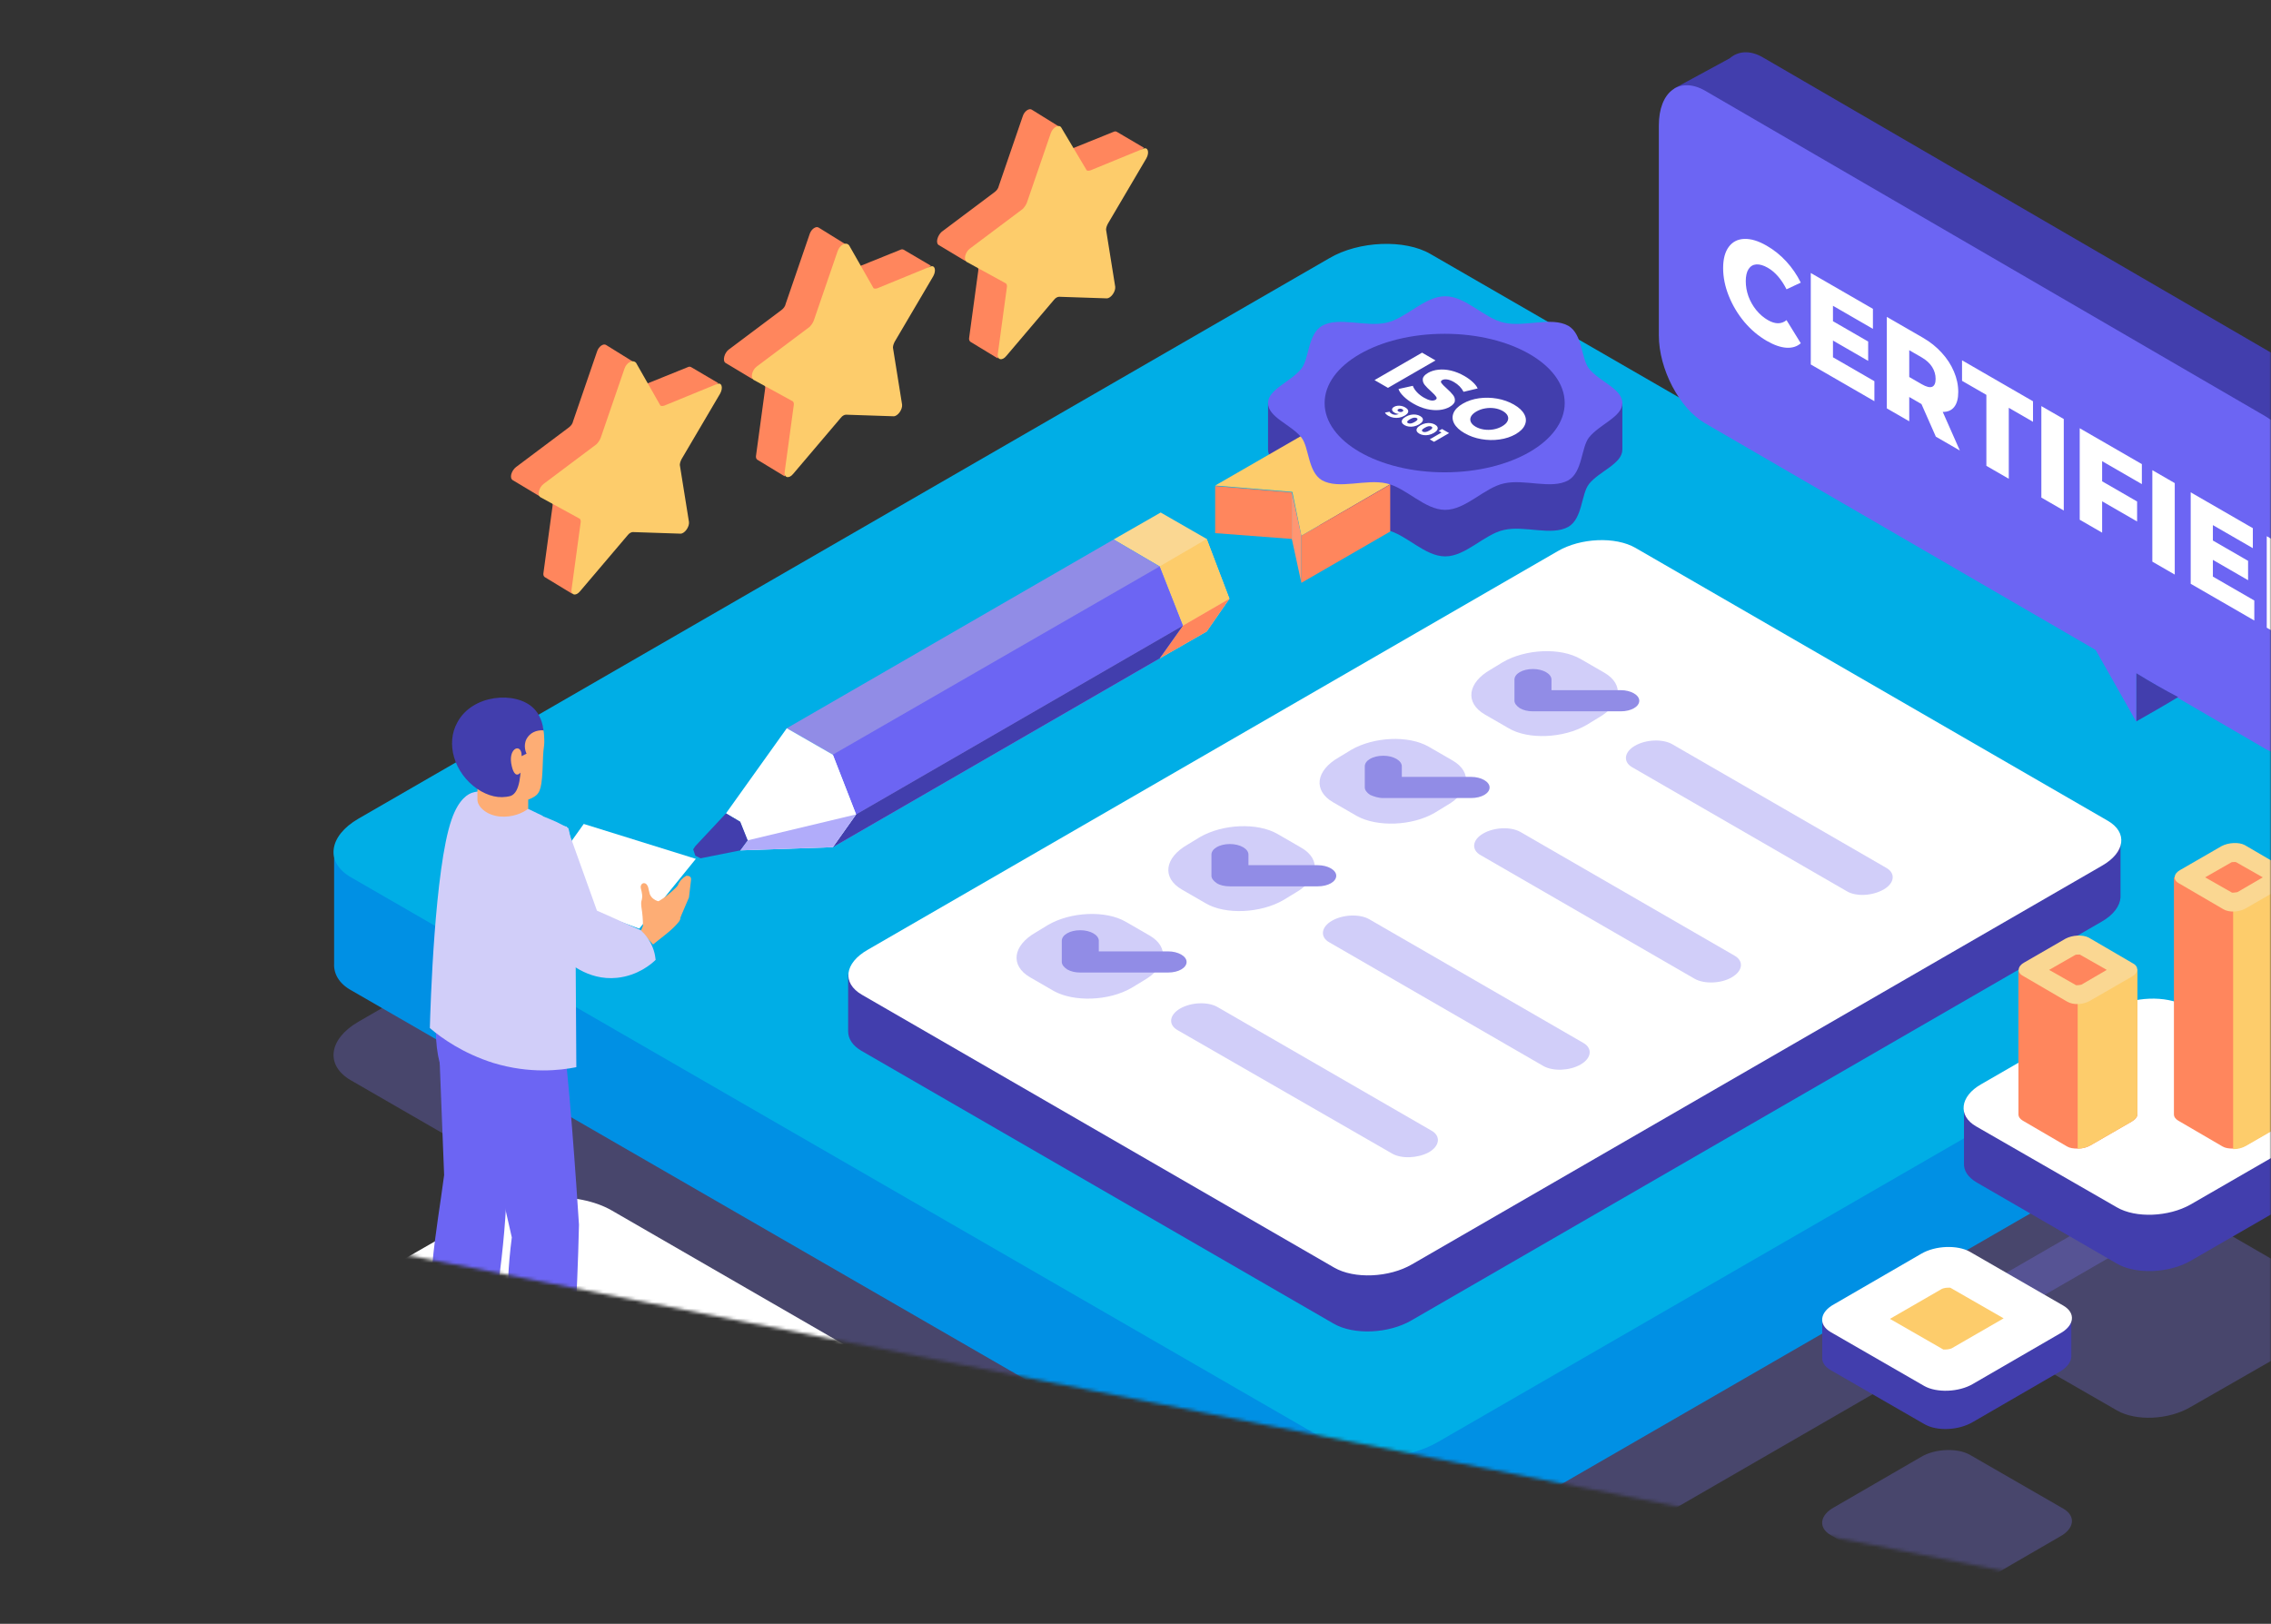 <svg width="695" height="497" viewBox="0 0 695 497" fill="none" xmlns="http://www.w3.org/2000/svg">
<rect x="0" y="0" width="695" height="497" fill="#333333" stroke="none"/>
<mask id="mask0_1201_701" style="mask-type:alpha" maskUnits="userSpaceOnUse" x="37" y="0" width="658" height="483">
<path d="M191.182 32.214C202.836 12.264 224.204 0 247.308 0H630C665.899 0 695 29.102 695 65V417.88C695 458.843 657.569 489.595 617.385 481.644L89.559 377.219C45.725 368.546 23.51 319.253 46.049 280.669L191.182 32.214Z" fill="#DAE1E9"/>
</mask>
<g mask="url(#mask0_1201_701)">
<path opacity="0.3" d="M409.099 504.819L107.432 330.68C99.501 326.149 100.473 318.057 109.697 312.716L406.834 141.167C415.897 135.826 429.977 135.341 437.745 139.872L739.413 314.011C747.343 318.542 746.372 326.634 737.147 331.975L440.173 503.524C430.948 508.703 417.03 509.35 409.099 504.819Z" fill="#7974F0"/>
<path opacity="0.3" d="M271.538 488.15C271.214 492.519 267.815 496.889 261.666 500.449L189.971 541.88C177.995 548.839 159.869 549.487 149.511 543.499L71.99 498.831C67.297 496.08 65.031 492.519 65.031 488.635C65.031 484.751 67.297 480.705 71.99 477.306C72.961 476.659 73.932 476.012 74.903 475.364L146.76 434.095C158.736 427.136 176.862 426.489 187.22 432.477L264.579 477.145C268.948 479.572 271.214 482.971 271.538 486.369C271.7 487.017 271.7 487.664 271.538 488.15Z" fill="#7974F0"/>
<path opacity="0.3" d="M647.811 431.668L604.762 406.906C599.098 403.67 599.745 397.682 606.381 393.959L646.193 370.978C652.828 367.094 662.862 366.77 668.689 370.007L711.738 394.93C717.402 398.167 716.755 404.155 710.119 407.877L670.307 430.697C663.672 434.581 653.638 435.066 647.811 431.668Z" fill="#7974F0"/>
<path opacity="0.3" d="M588.903 486.369L560.257 469.862C556.373 467.596 556.859 463.712 561.39 461.284L587.932 445.91C592.301 443.32 599.099 443.158 602.821 445.262L631.466 461.77C635.351 464.036 634.865 467.92 630.333 470.347L603.792 485.722C599.422 488.311 592.625 488.473 588.903 486.369Z" fill="#7974F0"/>
<path d="M744.914 260.281H693.934L437.905 112.522C429.975 107.99 416.057 108.476 406.994 113.816L153.23 260.281H102.251V294.914C102.089 297.989 103.708 301.064 107.592 303.168L409.26 477.307C417.19 481.838 431.108 481.353 440.171 476.012L737.307 304.463C742.001 301.711 744.59 298.313 744.752 294.914V260.281H744.914Z" fill="#0090E4"/>
<path d="M409.099 442.673L107.432 268.534C99.501 264.003 100.473 255.911 109.697 250.57L406.834 79.021C415.897 73.68 429.977 73.195 437.745 77.726L739.413 251.865C747.343 256.396 746.372 264.488 737.147 269.829L440.011 441.378C430.948 446.719 417.03 447.204 409.099 442.673Z" fill="#00AEE6"/>
<path d="M271.537 424.385V444.939C271.537 445.262 271.537 445.424 271.537 445.748V446.233C271.213 450.603 267.976 455.135 261.665 458.695L189.97 500.126C177.994 507.085 159.868 507.732 149.51 501.744L71.989 457.077C66.972 454.164 64.707 450.279 65.03 446.233V426.651C65.03 422.767 67.296 418.721 71.989 415.322H106.785L146.759 392.341C158.735 385.382 176.861 384.735 187.219 390.723L229.621 415.16H264.578C268.947 417.588 271.213 420.825 271.537 424.385Z" fill="#423EAD"/>
<path d="M271.538 426.165C271.214 430.535 267.815 434.905 261.666 438.465L189.971 479.896C177.995 486.855 159.869 487.502 149.511 481.514L71.99 436.847C67.297 434.095 65.031 430.535 65.031 426.651C65.031 422.767 67.297 418.721 71.99 415.322C72.961 414.675 73.932 414.027 74.903 413.38L146.76 372.111C158.736 365.152 176.862 364.505 187.22 370.493L264.579 415.16C268.948 417.588 271.214 420.986 271.538 424.385C271.7 424.871 271.7 425.518 271.538 426.165Z" fill="white"/>
<path d="M715.625 355.765C715.625 355.604 715.625 355.442 715.625 355.28V338.61H692.32L668.853 325.016C663.189 321.779 652.993 322.103 646.358 325.987L624.186 338.772H601.043V355.927C600.881 358.193 602.176 360.297 604.927 361.915L647.976 386.838C653.64 390.075 663.836 389.752 670.472 385.867L710.284 362.886C713.683 360.944 715.625 358.355 715.787 355.927V355.765H715.625Z" fill="#423EAD"/>
<path d="M647.813 369.522L604.764 344.76C599.1 341.524 599.747 335.536 606.383 331.813L646.195 308.832C652.83 304.948 662.864 304.624 668.691 307.861L711.74 332.784C717.404 336.021 716.757 342.009 710.121 345.731L670.309 368.713C663.674 372.435 653.64 372.92 647.813 369.522Z" fill="white"/>
<path d="M633.893 414.998C633.893 414.837 633.893 414.837 633.893 414.675V403.67H618.356L602.658 394.607C598.774 392.341 592.138 392.665 587.769 395.254L573.041 403.832H557.667V415.322C557.505 416.779 558.314 418.235 560.256 419.368L588.902 435.876C592.786 438.141 599.421 437.818 603.791 435.228L630.332 419.854C632.598 418.559 633.893 416.779 633.893 415.16V414.998V414.998Z" fill="#423EAD"/>
<path d="M588.901 424.223L560.255 407.716C556.371 405.45 556.857 401.566 561.388 399.138L587.93 383.764C592.299 381.174 599.097 381.012 602.819 383.116L631.464 399.624C635.349 401.89 634.863 405.774 630.332 408.201L603.79 423.576C599.42 426.165 592.623 426.327 588.901 424.223Z" fill="white"/>
<path d="M595.376 413.056C595.052 413.056 594.89 413.056 594.729 413.056L578.383 403.67L594.081 394.607C594.243 394.445 595.214 394.121 596.185 394.121C596.509 394.121 596.671 394.121 596.832 394.121L613.178 403.508L597.48 412.571C597.318 412.733 596.347 413.056 595.376 413.056Z" fill="#FDCC6B"/>
<path d="M157.927 142.947L174.111 130.809C174.758 130.324 175.244 129.676 175.405 128.867L182.688 107.666C183.174 106.048 184.63 105.077 185.439 105.562L193.531 110.579C193.531 111.065 194.017 115.434 194.341 118.833C194.341 118.833 194.341 118.995 194.502 118.833L210.525 112.359C210.848 112.198 211.172 112.198 211.496 112.359L219.749 117.215V117.376L216.836 119.318L199.358 137.768C199.358 137.768 199.358 137.768 199.358 137.93L202.109 154.599C202.433 156.056 200.814 158.322 199.519 158.16L184.954 157.674C184.468 157.674 184.145 157.836 183.659 158.322L181.07 166.414L175.082 181.626C175.082 181.626 174.92 181.788 174.92 181.626L166.666 176.609C166.342 176.286 166.181 175.962 166.342 175.153L169.094 154.923C169.256 154.276 168.932 153.628 168.608 153.467L165.533 151.848H165.048L156.956 146.993C155.823 146.346 156.47 144.08 157.927 142.947Z" fill="#FF865D"/>
<path d="M191.105 112.845L183.822 134.046C183.498 134.855 183.013 135.502 182.527 135.988L166.343 148.126C164.887 149.259 164.401 151.524 165.372 152.172L177.187 158.645C177.672 158.807 177.834 159.455 177.672 160.102L174.921 180.332C174.597 182.112 176.216 182.598 177.51 180.979L192.076 163.824C192.561 163.177 193.209 162.853 193.694 162.853L208.26 163.339C209.554 163.339 211.011 161.235 210.849 159.778L208.098 142.623C207.936 141.976 208.26 141.167 208.583 140.519L220.398 120.451C221.369 118.671 220.883 116.891 219.427 117.538L203.243 124.174C202.595 124.336 202.11 124.335 201.948 123.85L194.665 111.065C193.694 109.932 191.752 110.903 191.105 112.845Z" fill="#FDCC6B"/>
<path d="M222.985 107.019L239.169 94.881C239.817 94.395 240.302 93.748 240.464 92.939L247.747 71.738C248.232 70.12 249.689 69.148 250.498 69.634L258.59 74.651C258.59 75.136 259.076 79.506 259.399 82.905C259.399 82.905 259.399 83.067 259.561 82.905L275.583 76.431C275.907 76.269 276.23 76.269 276.554 76.431L284.808 81.286V81.448L281.895 83.39L264.416 101.84C264.416 101.84 264.416 101.84 264.416 102.002L267.167 118.671C267.491 120.128 265.873 122.393 264.578 122.232L250.013 121.746C249.527 121.746 249.203 121.908 248.718 122.393L246.128 130.485L240.14 145.698C240.14 145.698 239.979 145.86 239.979 145.698L231.725 140.681C231.401 140.358 231.239 140.034 231.401 139.225L234.152 118.995C234.314 118.347 233.99 117.7 233.667 117.538L230.592 115.92H230.106L222.014 111.065C221.043 110.417 221.691 107.99 222.985 107.019Z" fill="#FF865D"/>
<path d="M256.325 76.917L249.043 98.118C248.719 98.927 248.234 99.574 247.748 100.06L231.564 112.198C230.108 113.331 229.622 115.596 230.593 116.244L242.407 122.717C242.893 122.879 243.055 123.526 242.893 124.174L240.142 144.404C239.818 146.184 241.436 146.669 242.731 145.051L257.297 127.896C257.782 127.249 258.429 126.925 258.915 126.925L273.48 127.411C274.775 127.411 276.232 125.307 276.07 123.85L273.319 106.695C273.157 106.048 273.48 105.239 273.804 104.591L285.618 84.523C286.589 82.743 286.104 80.963 284.647 81.61L268.463 88.246C267.816 88.407 267.331 88.407 267.169 87.922L259.886 75.137C258.915 73.842 256.973 74.975 256.325 76.917Z" fill="#FDCC6B"/>
<path d="M288.208 70.929L304.392 58.791C305.039 58.305 305.525 57.658 305.687 56.849L312.969 35.648C313.455 34.029 314.912 33.058 315.721 33.544L323.813 38.561C323.813 39.046 324.298 43.416 324.622 46.815C324.622 46.815 324.622 46.977 324.784 46.815L340.806 40.341C341.129 40.179 341.453 40.179 341.777 40.341L350.031 45.196V45.358L347.117 47.3L329.639 65.75C329.639 65.75 329.639 65.75 329.639 65.912L332.39 82.581C332.714 84.038 331.095 86.303 329.801 86.141L315.235 85.656C314.75 85.656 314.426 85.818 313.94 86.303L311.351 94.395L305.363 109.608C305.363 109.608 305.201 109.77 305.201 109.608L296.947 104.591C296.624 104.267 296.462 103.944 296.624 103.135L299.375 82.905C299.537 82.257 299.213 81.61 298.889 81.448L295.815 79.83H295.329L287.237 74.975C286.266 74.327 286.913 72.061 288.208 70.929Z" fill="#FF865D"/>
<path d="M321.548 40.827L314.265 62.028C313.942 62.837 313.456 63.484 312.971 63.97L296.787 76.108C295.33 77.24 294.845 79.506 295.816 80.153L307.63 86.627C308.115 86.789 308.277 87.436 308.115 88.084L305.364 108.313C305.041 110.094 306.659 110.579 307.954 108.961L322.519 91.806C323.005 91.159 323.652 90.835 324.138 90.835L338.703 91.32C339.998 91.32 341.454 89.216 341.292 87.76L338.541 70.605C338.379 69.958 338.703 69.148 339.027 68.501L350.841 48.433C351.812 46.653 351.326 44.873 349.87 45.52L333.686 52.155C333.039 52.317 332.553 52.317 332.391 51.832L324.785 39.046C324.138 37.913 322.195 38.885 321.548 40.827Z" fill="#FDCC6B"/>
<path d="M649.105 257.853L630.008 259.795L500.375 185.025C494.225 181.465 483.544 181.95 476.585 185.996L287.071 295.399L259.559 298.312V315.629C259.559 317.895 260.853 319.999 263.605 321.617L408.127 405.126C414.277 408.687 424.958 408.201 431.917 404.155L643.117 282.128C646.839 280.025 648.781 277.273 648.943 274.684V257.853H649.105Z" fill="#423EAD"/>
<path d="M408.289 387.971L263.767 304.462C257.617 300.902 258.426 294.752 265.547 290.706L476.747 168.679C483.706 164.633 494.387 164.148 500.537 167.708L645.059 251.217C651.209 254.778 650.4 260.928 643.279 264.974L432.079 387C425.12 391.046 414.439 391.532 408.289 387.971Z" fill="white"/>
<path d="M461.696 222.895L454.413 218.688C448.263 215.127 449.072 208.977 456.193 204.931L459.916 202.666C466.875 198.62 477.556 198.134 483.706 201.694L490.989 205.902C497.139 209.463 496.329 215.613 489.208 219.659L485.486 221.924C478.527 225.97 467.684 226.456 461.696 222.895Z" fill="#D1CEF9"/>
<path d="M415.249 249.761L407.966 245.553C401.816 241.992 402.625 235.842 409.746 231.797L413.468 229.531C420.427 225.485 431.109 224.999 437.259 228.56L444.541 232.768C450.691 236.328 449.882 242.478 442.761 246.524L439.039 248.79C432.08 252.836 421.398 253.159 415.249 249.761Z" fill="#D1CEF9"/>
<path d="M368.961 276.464L361.679 272.256C355.529 268.696 356.338 262.546 363.459 258.5L367.181 256.234C374.14 252.188 384.822 251.703 390.971 255.263L398.254 259.471C404.404 263.031 403.595 269.181 396.474 273.227L392.752 275.493C385.793 279.539 374.949 280.024 368.961 276.464Z" fill="#D1CEF9"/>
<path d="M322.514 303.329L315.231 299.121C309.082 295.561 309.891 289.411 317.012 285.365L320.734 283.099C327.693 279.053 338.374 278.568 344.524 282.128L351.807 286.336C357.957 289.897 357.148 296.046 350.027 300.092L346.304 302.358C339.345 306.404 328.664 306.728 322.514 303.329Z" fill="#D1CEF9"/>
<path d="M565.112 272.742L499.567 234.872C496.654 233.253 496.978 230.178 500.376 228.236C503.775 226.294 508.792 226.132 511.705 227.751L577.25 265.621C580.163 267.239 579.839 270.314 576.441 272.256C573.042 274.198 568.025 274.522 565.112 272.742Z" fill="#D1CEF9"/>
<path d="M518.663 299.607L453.118 261.737C450.205 260.118 450.529 257.043 453.927 255.101C457.326 253.159 462.343 252.997 465.256 254.616L530.801 292.486C533.714 294.104 533.39 297.179 529.992 299.121C526.755 301.063 521.576 301.225 518.663 299.607Z" fill="#D1CEF9"/>
<path d="M472.378 326.311L406.833 288.44C403.92 286.822 404.243 283.747 407.642 281.805C411.041 279.863 416.058 279.701 418.971 281.319L484.516 319.19C487.429 320.808 487.105 323.883 483.706 325.825C480.308 327.767 475.291 327.929 472.378 326.311Z" fill="#D1CEF9"/>
<path d="M425.93 353.014L360.386 315.305C357.473 313.687 357.796 310.612 361.195 308.67C364.593 306.728 369.61 306.566 372.524 308.184L438.068 346.055C440.981 347.673 440.658 350.748 437.259 352.69C434.022 354.47 428.844 354.794 425.93 353.014Z" fill="#D1CEF9"/>
<path d="M372.359 270.314C371.388 269.667 370.74 268.858 370.74 268.048V261.575C370.74 259.795 373.168 258.338 376.405 258.338C379.48 258.338 382.069 259.795 382.069 261.575V264.812H403.27C406.345 264.812 408.934 266.268 408.934 268.048C408.934 269.829 406.507 271.285 403.27 271.285H376.405C374.786 271.285 373.33 270.962 372.359 270.314Z" fill="#918CE6"/>
<path d="M419.29 243.287C418.319 242.64 417.672 241.83 417.672 241.021V234.548C417.672 232.767 420.099 231.311 423.336 231.311C426.411 231.311 429.001 232.767 429.001 234.548V237.784H450.202C453.276 237.784 455.866 239.241 455.866 241.021C455.866 242.801 453.438 244.258 450.202 244.258H423.336C421.718 244.258 420.423 243.772 419.29 243.287Z" fill="#918CE6"/>
<path d="M465.093 216.746C464.122 216.098 463.475 215.289 463.475 214.48V208.006C463.475 206.226 465.902 204.77 469.139 204.77C472.214 204.77 474.803 206.226 474.803 208.006V211.243H496.004C499.079 211.243 501.669 212.7 501.669 214.48C501.669 216.26 499.241 217.717 496.004 217.717H469.139C467.521 217.717 466.226 217.393 465.093 216.746Z" fill="#918CE6"/>
<path d="M326.562 296.694C325.591 296.047 324.943 295.237 324.943 294.428V287.955C324.943 286.174 327.371 284.718 330.608 284.718C333.683 284.718 336.272 286.174 336.272 287.955V291.191H357.473C360.548 291.191 363.137 292.648 363.137 294.428C363.137 296.208 360.71 297.665 357.473 297.665H330.608C328.989 297.665 327.695 297.341 326.562 296.694Z" fill="#918CE6"/>
<path d="M484.68 123.364C483.709 119.966 483.062 115.92 479.987 114.139C474.808 111.226 466.554 114.625 460.243 113.168C454.255 111.874 448.59 105.076 442.279 105.076C435.967 105.076 430.302 111.874 424.314 113.168C418.003 114.625 409.749 111.226 404.57 114.139C401.495 115.92 400.848 119.966 399.877 123.364H388.062V137.606C388.062 141.814 395.022 144.08 398.258 148.126C400.686 151.201 400.2 158.645 404.57 161.235C409.749 164.148 418.003 160.749 424.314 162.206C430.302 163.5 435.967 170.298 442.279 170.298C448.59 170.298 454.255 163.5 460.243 162.206C466.554 160.749 474.808 164.148 479.987 161.235C484.357 158.645 483.871 151.201 486.299 148.126C489.374 144.241 496.495 141.976 496.495 137.606V123.364H484.68Z" fill="#423EAD"/>
<path d="M398.259 163.986C397.288 159.454 396.478 155.084 395.507 150.553C387.577 149.906 379.809 149.258 371.879 148.611C387.415 139.71 402.952 130.647 418.489 121.746L444.868 136.958L398.259 163.986Z" fill="#FDCC6B"/>
<path d="M479.985 146.992C474.806 149.905 466.552 146.507 460.241 147.963C454.253 149.258 448.588 156.055 442.277 156.055C435.965 156.055 430.301 149.258 424.312 147.963C418.001 146.507 409.747 149.905 404.568 146.992C400.198 144.403 400.684 136.958 398.256 133.883C395.181 129.999 388.061 127.734 388.061 123.364C388.061 119.156 395.02 116.89 398.256 112.844C400.684 109.769 400.198 102.325 404.568 99.735C409.747 96.822 418.001 100.221 424.312 98.764C430.301 97.47 435.965 90.672 442.277 90.672C448.588 90.672 454.253 97.47 460.241 98.764C466.552 100.221 474.806 96.822 479.985 99.735C484.355 102.325 483.869 109.769 486.297 112.844C489.372 116.728 496.493 118.994 496.493 123.364C496.493 127.572 489.534 129.837 486.297 133.883C483.869 136.958 484.355 144.403 479.985 146.992Z" fill="#6C65F3"/>
<path d="M442.114 144.565C462.404 144.565 478.852 135.073 478.852 123.364C478.852 111.655 462.404 102.163 442.114 102.163C421.825 102.163 405.377 111.655 405.377 123.364C405.377 135.073 421.825 144.565 442.114 144.565Z" fill="#423EAD"/>
<path d="M371.879 148.773V163.177L395.346 164.957V150.715L371.879 148.773Z" fill="#FF865D"/>
<path d="M395.346 150.715V164.957L398.259 178.39V163.986L395.346 150.715Z" fill="#FF9672"/>
<path d="M435.199 107.94L439.314 110.316L424.765 118.716L420.65 116.34L435.199 107.94ZM432.515 123.526C431.337 122.846 430.34 122.102 429.522 121.294C428.705 120.486 428.192 119.742 427.984 119.062L432.37 118.09C432.591 118.714 433 119.35 433.596 119.998C434.192 120.646 434.905 121.21 435.737 121.69C437.316 122.602 438.501 122.83 439.291 122.374C439.706 122.134 439.783 121.826 439.519 121.45C439.284 121.074 438.778 120.534 438.002 119.83C437.143 119.062 436.478 118.39 436.007 117.814C435.55 117.23 435.356 116.614 435.425 115.966C435.494 115.318 436.034 114.702 437.046 114.118C437.933 113.606 438.972 113.286 440.164 113.158C441.369 113.022 442.658 113.11 444.029 113.422C445.415 113.742 446.808 114.306 448.207 115.114C449.163 115.666 449.994 116.274 450.701 116.938C451.422 117.594 451.927 118.246 452.218 118.894L447.895 119.926C447.258 118.694 446.288 117.702 444.985 116.95C444.168 116.478 443.447 116.206 442.824 116.134C442.214 116.054 441.715 116.126 441.327 116.35C440.94 116.574 440.87 116.87 441.12 117.238C441.369 117.606 441.882 118.134 442.658 118.822C443.531 119.598 444.189 120.274 444.632 120.85C445.103 121.426 445.304 122.038 445.235 122.686C445.193 123.334 444.667 123.95 443.655 124.534C442.782 125.038 441.75 125.354 440.558 125.482C439.367 125.61 438.071 125.518 436.672 125.206C435.286 124.886 433.901 124.326 432.515 123.526ZM448.196 132.58C446.658 131.692 445.598 130.704 445.016 129.616C444.448 128.536 444.385 127.46 444.829 126.388C445.286 125.324 446.235 124.376 447.676 123.544C449.117 122.712 450.759 122.164 452.602 121.9C454.459 121.644 456.322 121.68 458.193 122.008C460.077 122.344 461.789 122.956 463.327 123.844C464.865 124.732 465.918 125.716 466.486 126.796C467.068 127.884 467.13 128.96 466.673 130.024C466.229 131.096 465.287 132.048 463.846 132.88C462.405 133.712 460.756 134.256 458.9 134.512C457.057 134.776 455.193 134.74 453.309 134.404C451.438 134.076 449.734 133.468 448.196 132.58ZM451.604 130.612C452.339 131.036 453.177 131.32 454.119 131.464C455.061 131.608 456.017 131.6 456.987 131.44C457.971 131.272 458.872 130.952 459.689 130.48C460.507 130.008 461.054 129.492 461.331 128.932C461.622 128.364 461.643 127.808 461.394 127.264C461.144 126.72 460.652 126.236 459.918 125.812C459.184 125.388 458.345 125.104 457.403 124.96C456.461 124.816 455.498 124.828 454.514 124.996C453.544 125.156 452.65 125.472 451.833 125.944C451.015 126.416 450.461 126.936 450.17 127.504C449.893 128.064 449.879 128.616 450.129 129.16C450.378 129.704 450.87 130.188 451.604 130.612Z" fill="white"/>
<path d="M429.993 124.667C430.658 125.051 430.986 125.467 430.977 125.914C430.968 126.362 430.596 126.798 429.861 127.223C429.332 127.528 428.773 127.731 428.183 127.833C427.601 127.935 427.024 127.935 426.452 127.833C425.884 127.734 425.355 127.543 424.866 127.261C424.606 127.111 424.388 126.949 424.212 126.776C424.032 126.606 423.91 126.442 423.849 126.284L425.263 126.017C425.329 126.239 425.533 126.448 425.877 126.647C426.207 126.837 426.564 126.939 426.947 126.952C427.339 126.965 427.727 126.881 428.11 126.7C427.621 126.677 427.163 126.543 426.736 126.296C426.445 126.128 426.238 125.94 426.115 125.731C425.996 125.52 425.974 125.309 426.049 125.098C426.132 124.887 426.317 124.699 426.604 124.534C426.916 124.353 427.271 124.24 427.667 124.194C428.072 124.148 428.475 124.167 428.876 124.251C429.286 124.335 429.658 124.474 429.993 124.667ZM427.984 125.934C428.174 126.043 428.381 126.101 428.605 126.109C428.834 126.114 429.037 126.066 429.213 125.964C429.385 125.865 429.464 125.75 429.451 125.621C429.447 125.491 429.345 125.369 429.147 125.255C428.962 125.148 428.757 125.091 428.533 125.083C428.312 125.078 428.112 125.127 427.931 125.232C427.755 125.333 427.672 125.448 427.68 125.575C427.694 125.705 427.795 125.824 427.984 125.934ZM429.824 130.123C429.427 129.894 429.17 129.636 429.051 129.349C428.932 129.062 428.965 128.763 429.15 128.453C429.344 128.142 429.689 127.844 430.187 127.556C430.685 127.269 431.2 127.07 431.733 126.961C432.275 126.852 432.794 126.831 433.292 126.9C433.79 126.969 434.237 127.118 434.633 127.346C435.025 127.573 435.28 127.83 435.399 128.117C435.518 128.404 435.481 128.703 435.287 129.013C435.102 129.323 434.761 129.622 434.263 129.91C433.765 130.197 433.246 130.395 432.704 130.505C432.171 130.614 431.656 130.634 431.158 130.566C430.66 130.497 430.216 130.35 429.824 130.123ZM430.894 129.505C431.114 129.632 431.394 129.672 431.733 129.624C432.081 129.575 432.486 129.418 432.948 129.151C433.411 128.884 433.682 128.651 433.761 128.453C433.849 128.254 433.783 128.091 433.563 127.964C433.338 127.835 433.052 127.794 432.704 127.842C432.365 127.891 431.964 128.048 431.502 128.315C431.039 128.582 430.764 128.815 430.676 129.013C430.597 129.212 430.669 129.376 430.894 129.505ZM434.346 132.734C433.95 132.505 433.692 132.247 433.573 131.96C433.454 131.673 433.487 131.374 433.672 131.064C433.866 130.753 434.212 130.455 434.71 130.167C435.207 129.88 435.722 129.682 436.255 129.572C436.797 129.463 437.317 129.443 437.815 129.511C438.312 129.58 438.759 129.729 439.156 129.958C439.548 130.184 439.803 130.441 439.922 130.728C440.041 131.015 440.003 131.314 439.81 131.624C439.625 131.935 439.283 132.233 438.786 132.521C438.288 132.808 437.768 133.006 437.227 133.116C436.694 133.225 436.178 133.245 435.681 133.177C435.183 133.108 434.738 132.961 434.346 132.734ZM435.416 132.116C435.637 132.244 435.916 132.283 436.255 132.235C436.603 132.186 437.009 132.029 437.471 131.762C437.933 131.495 438.204 131.262 438.284 131.064C438.372 130.865 438.306 130.703 438.085 130.575C437.861 130.446 437.574 130.405 437.227 130.453C436.887 130.502 436.487 130.659 436.024 130.926C435.562 131.193 435.286 131.426 435.198 131.624C435.119 131.823 435.192 131.987 435.416 132.116ZM443.475 132.558L438.85 135.228L437.542 134.473L441.156 132.386L440.297 131.89L441.308 131.307L443.475 132.558Z" fill="white"/>
<path d="M425.449 148.288V162.691L398.26 178.39V163.986L425.449 148.288Z" fill="#FF865D"/>
<path d="M701.705 268.372V340.714V340.876V341.038C701.705 341.847 701.057 342.656 699.925 343.304L687.301 350.586C686.168 351.234 684.874 351.557 683.417 351.557C682.122 351.557 680.989 351.396 680.18 350.91L666.586 342.98C665.777 342.494 665.291 341.847 665.291 341.038V268.534H672.574L679.533 264.488C681.637 263.193 684.874 263.193 686.654 264.164L694.098 268.534L701.705 268.372Z" fill="#FF865D"/>
<path d="M701.702 268.534V340.876V341.038V341.2C701.702 342.009 701.054 342.818 699.922 343.465L687.298 350.748C686.165 351.395 684.871 351.719 683.414 351.719V268.696H701.702V268.534Z" fill="#FDCC6B"/>
<path d="M680.344 278.244L666.749 270.314C664.969 269.343 665.131 267.401 667.235 266.268L679.858 258.985C681.962 257.853 685.199 257.691 686.979 258.662L700.574 266.592C702.354 267.563 702.192 269.505 700.088 270.638L687.465 277.921C685.361 279.215 682.124 279.377 680.344 278.244Z" fill="#FAD792"/>
<path d="M683.419 273.227C683.257 273.227 683.096 273.227 683.096 273.227L674.842 268.534L682.772 264.002C682.934 263.841 683.419 263.841 683.905 263.841C684.067 263.841 684.228 263.841 684.228 263.841L692.482 268.534L684.714 273.065C684.39 273.065 683.905 273.227 683.419 273.227Z" fill="#FF865D"/>
<path d="M654.125 296.694V340.714V340.876V341.038C654.125 341.847 653.477 342.656 652.344 343.304L639.721 350.587C638.588 351.234 637.293 351.558 635.837 351.558C634.542 351.558 633.409 351.396 632.6 350.91L619.006 342.98C618.196 342.495 617.711 341.847 617.711 341.038V296.856H624.994L631.953 292.81C634.057 291.677 637.293 291.515 639.074 292.486L645.062 296.047L646.518 296.856L654.125 296.694Z" fill="#FF865D"/>
<path d="M654.122 296.694V340.714V340.876V341.038C654.122 341.847 653.474 342.656 652.342 343.304L639.718 350.586C638.585 351.234 637.291 351.557 635.834 351.557V296.856L645.221 296.047L646.677 296.856L654.122 296.694Z" fill="#FDCC6B"/>
<path d="M632.6 306.566L619.005 298.636C617.225 297.665 617.387 295.723 619.491 294.59L632.114 287.307C634.218 286.175 637.455 286.013 639.235 286.984L652.83 294.914C654.61 295.885 654.448 297.827 652.344 298.96L639.721 306.243C637.617 307.537 634.542 307.699 632.6 306.566Z" fill="#FAD792"/>
<path d="M635.677 301.549C635.515 301.549 635.353 301.549 635.353 301.549L627.1 296.856L635.03 292.324C635.192 292.163 635.677 292.163 636.163 292.163C636.324 292.163 636.486 292.163 636.486 292.163L644.74 296.856L636.972 301.387C636.81 301.387 636.324 301.549 635.677 301.549Z" fill="#FF865D"/>
<path d="M340.803 165.119L355.206 156.865L369.286 164.957L376.245 183.245L369.286 193.279L354.883 201.533L362.004 191.499L354.883 173.373L340.803 165.119Z" fill="#FAD792"/>
<path d="M376.246 183.245L362.004 191.499L354.883 173.373L369.286 164.957L376.246 183.245Z" fill="#FDCC6B"/>
<path d="M369.285 193.279L354.881 201.533L362.002 191.499L376.244 183.245L369.285 193.279Z" fill="#FF865D"/>
<path d="M240.785 222.895L340.802 165.119L354.882 173.373L362.003 191.499L354.882 201.533L254.865 259.309L261.986 249.275L254.865 230.987L240.785 222.895Z" fill="#918CE6"/>
<path d="M261.986 249.275L362.003 191.498L354.882 173.372L254.865 230.987L261.986 249.275Z" fill="#6C65F3"/>
<path d="M254.865 259.309L354.882 201.533L362.003 191.499L261.986 249.275L254.865 259.309Z" fill="#423EAD"/>
<path d="M222.174 248.951L240.785 222.895L254.865 230.987L261.986 249.275L254.865 259.309L226.543 260.28L228.809 257.205L226.543 251.541L222.174 248.951Z" fill="white"/>
<path d="M228.811 257.205L261.988 249.275L254.867 230.987L226.545 251.541L228.811 257.205Z" fill="white"/>
<path d="M226.545 260.28L254.867 259.309L261.988 249.275L228.811 257.205L226.545 260.28Z" fill="#B1ACFA"/>
<path d="M212.788 258.985L212.141 259.956L212.788 261.899L214.406 262.708L226.544 260.28L228.81 257.205L226.544 251.541L222.175 248.951L212.788 258.985Z" fill="#423EAD"/>
<path d="M195.635 284.233L212.952 262.87L178.642 252.188C173.787 258.986 168.932 265.783 164.238 272.58C174.596 276.464 185.115 280.348 195.635 284.233Z" fill="white"/>
<path d="M196.772 283.423L198.067 280.996L200.656 276.302C200.656 276.302 200.818 276.302 200.818 276.141C200.98 276.141 201.142 275.979 201.304 275.979C202.76 275.17 204.055 274.199 205.35 273.066L207.292 271.285C207.616 271.447 207.939 271.609 208.263 271.771C209.396 272.58 208.748 273.389 208.587 274.199C208.587 274.522 208.748 274.684 208.748 275.008C208.91 275.331 209.072 275.493 209.072 275.979C209.072 276.302 208.91 276.626 208.748 277.112C208.587 277.273 208.587 277.435 208.587 277.597C208.587 277.759 208.587 277.759 208.748 277.921C208.748 278.083 208.91 278.244 208.91 278.73C208.91 278.73 208.91 278.892 208.748 279.054C208.587 279.377 208.263 280.025 208.263 280.187C208.263 280.348 208.263 280.348 208.263 280.51C208.263 281.158 208.101 281.805 207.616 282.29C205.673 284.718 202.599 286.822 199.847 289.088L197.258 286.175L196.125 284.88L196.772 283.423Z" fill="#FDAD75"/>
<path d="M198.391 286.337L197.581 285.204L196.772 284.233C196.772 284.071 196.772 283.747 196.772 283.423C196.772 281.481 196.61 279.539 196.287 277.597C196.287 277.274 196.125 276.464 196.287 275.817C196.772 274.36 196.448 273.228 196.125 271.933C195.963 271.447 196.125 270.476 196.934 270.314H197.096C197.905 270.314 198.391 271.285 198.552 272.418C198.714 272.904 198.714 273.228 198.876 273.713C199.362 274.846 200.333 275.493 201.304 275.817C201.627 275.979 201.951 275.979 202.275 275.979C202.598 275.979 202.922 276.141 203.408 276.141L200.171 282.614L198.391 286.337Z" fill="#FDAD75"/>
<path d="M207.935 281.481L210.849 274.684L211.496 269.182C211.496 268.211 210.849 268.049 210.039 268.049C208.907 268.696 207.935 269.667 207.45 270.962L204.375 275.332L206.155 281.643L207.935 281.481Z" fill="#FDAD75"/>
<path d="M182.851 442.187C176.863 445.748 171.684 448.499 166.991 450.117C164.725 450.765 162.945 450.926 161.65 450.765C159.708 450.441 158.575 449.47 158.413 447.851C157.928 443.967 158.413 441.054 159.384 437.17V429.078L164.887 428.431L171.684 427.622L171.522 432.8V434.257L176.377 434.581L178.967 434.257C180.585 434.095 182.203 434.743 183.336 435.875C184.955 438.303 184.146 441.216 182.851 442.187Z" fill="#423EAD"/>
<path d="M156.956 427.46C150.968 431.02 145.789 433.771 141.096 435.39C138.83 436.037 137.05 436.199 135.755 436.037C133.813 435.713 132.68 434.742 132.519 433.124C132.033 429.24 132.519 426.327 133.49 422.443V414.351L138.992 413.703L145.789 412.894L145.628 418.073V419.53L150.483 419.853L153.072 419.53C154.691 419.368 156.309 420.015 157.442 421.148C158.898 423.576 158.089 426.489 156.956 427.46Z" fill="#423EAD"/>
<path d="M133.976 310.288L135.918 359.649C133.652 377.29 129.768 393.635 132.519 421.148C133.166 426.165 147.732 424.87 149.35 419.044C150.645 403.346 154.853 383.116 155.176 360.458C154.529 349.939 156.309 328.9 154.529 321.131C154.529 321.131 143.039 320.808 133.976 310.288Z" fill="#6C65F3"/>
<path d="M148.054 341.038L156.631 378.746C154.365 396.387 155.336 408.363 158.088 435.875C158.735 440.892 174.919 439.76 174.919 433.448C175.081 418.397 176.699 397.52 177.185 374.862C176.537 364.343 173.786 324.692 172.168 317.086C170.711 303.977 133.812 297.018 133.488 309.965C132.679 325.987 135.754 334.241 148.054 341.038Z" fill="#6C65F3"/>
<path d="M131.547 314.658C131.709 308.346 133.003 265.783 138.182 250.893C140.448 244.258 143.523 242.963 144.494 242.64C148.702 241.183 153.071 244.096 154.366 245.067C161.649 248.466 167.313 249.922 172.168 252.512C172.816 252.836 173.301 253.159 173.949 253.483C174.758 256.072 175.243 262.222 175.567 268.21C175.729 270.152 175.729 272.094 175.891 274.036C175.891 275.007 176.053 275.817 176.053 276.626C176.053 276.95 176.053 277.111 176.053 277.111C176.053 277.273 176.214 296.694 176.376 326.634C171.521 327.605 162.134 328.738 150.968 325.339C141.743 322.426 135.107 317.733 131.547 314.658Z" fill="#D1CEF9"/>
<path d="M146.114 243.125C142.229 246.686 142.229 250.084 149.189 253.645C155.662 255.425 160.841 254.939 166.182 249.761L161.488 247.495L146.114 243.125Z" fill="#D1CEF9"/>
<path d="M146.111 238.755V244.905C146.273 247.171 149.186 249.599 153.07 249.922C156.792 250.246 160.191 248.789 161.647 247.495V244.744L162.78 244.258C165.046 243.125 165.693 241.992 166.017 236.004C166.179 232.282 166.179 230.34 166.502 228.236C166.664 226.941 166.502 225.97 166.502 224.999C166.341 220.791 162.456 213.832 154.364 214.641C146.596 215.451 142.227 219.982 142.227 227.103C142.388 231.796 143.359 235.842 146.111 238.755Z" fill="#FDAD75"/>
<path d="M146.111 241.507C149.347 243.611 152.746 244.582 156.306 243.61C159.22 242.478 159.381 236.813 159.543 231.473L161.162 230.663C161 230.502 160.029 228.236 161.162 226.132C162.133 224.352 164.075 223.381 166.34 223.542C165.855 219.658 164.237 217.716 163.265 216.745C157.763 211.405 144.492 212.537 139.961 221.115C136.4 227.427 138.828 236.49 146.111 241.507Z" fill="#423EAD"/>
<path d="M159.544 230.339C158.897 227.588 155.336 229.368 156.631 234.547C157.116 236.651 158.087 238.108 159.544 236.166C159.706 236.004 159.706 230.501 159.544 230.339Z" fill="#FDAD75"/>
<path d="M200.651 293.781C199.356 295.076 195.148 298.636 188.837 299.283C179.612 300.254 173.3 293.943 172.329 293.134C168.121 285.851 165.37 279.539 163.428 274.846C161.81 270.8 160.515 267.077 161.324 262.546C161.648 260.604 162.133 257.529 164.723 255.263C168.121 252.188 172.653 252.836 173.462 252.997C176.537 261.575 179.612 270.152 182.687 278.73C187.218 280.672 191.588 282.776 196.119 284.718C196.767 285.365 197.576 286.174 198.223 287.145C200.004 289.735 200.489 292.162 200.651 293.781Z" fill="#D1CEF9"/>
<path d="M711.257 117.377L539.708 17.684C535.662 15.256 531.94 15.58 529.351 17.846L512.357 27.07L525.628 50.375V92.453C525.628 102.811 531.94 114.787 539.708 119.319L688.438 205.741L702.033 229.855L719.511 219.982C722.91 218.526 725.338 214.318 725.338 208.168V143.918C725.338 133.884 719.026 121.908 711.257 117.377Z" fill="#423EAD"/>
<path d="M707.371 154.276V218.526C707.371 228.884 701.06 233.577 693.291 229.207L653.803 206.226V220.953L641.341 198.943L521.742 129.514C513.974 124.983 507.662 113.007 507.662 102.649V38.399C507.662 28.041 513.974 23.348 521.742 27.718L693.291 127.411C701.06 131.942 707.371 143.918 707.371 154.276Z" fill="#6C65F3"/>
<path d="M540.673 104.326C538.132 102.86 535.846 100.926 533.814 98.526C531.805 96.113 530.223 93.466 529.068 90.587C527.914 87.707 527.336 84.867 527.336 82.067C527.336 79.266 527.913 77.093 529.068 75.546C530.223 74 531.805 73.193 533.814 73.126C535.846 73.046 538.132 73.74 540.672 75.207C542.889 76.487 544.887 78.093 546.665 80.026C548.443 81.96 549.921 84.12 551.099 86.507L546.735 88.546C545.164 85.453 543.259 83.26 541.019 81.966C539.703 81.207 538.525 80.86 537.486 80.927C536.47 81.007 535.673 81.493 535.096 82.386C534.541 83.266 534.264 84.493 534.264 86.067C534.264 87.64 534.541 89.2 535.096 90.746C535.673 92.28 536.47 93.673 537.486 94.927C538.525 96.193 539.703 97.207 541.019 97.966C543.259 99.26 545.164 99.266 546.735 97.987L551.099 105.066C549.922 106.093 548.444 106.546 546.665 106.426C544.887 106.306 542.89 105.606 540.673 104.326ZM573.625 116.672L573.625 122.792L554.157 111.552L554.157 83.552L573.175 94.532L573.175 100.652L560.947 93.592L560.947 98.312L571.72 104.532L571.72 110.452L560.947 104.232L560.947 109.352L573.625 116.672ZM588.031 123.67L584.29 121.51L584.29 128.95L577.431 124.99L577.431 96.99L588.516 103.39C590.71 104.656 592.615 106.183 594.231 107.97C595.848 109.73 597.095 111.65 597.972 113.73C598.85 115.783 599.289 117.863 599.289 119.97C599.289 121.996 598.873 123.53 598.042 124.57C597.234 125.596 596.067 126.096 594.543 126.07L599.774 137.89L592.43 133.65L588.031 123.67ZM592.361 115.97C592.361 114.663 592.003 113.443 591.287 112.31C590.571 111.176 589.509 110.203 588.1 109.39L584.29 107.19L584.29 115.39L588.1 117.59C589.509 118.403 590.571 118.67 591.287 118.39C592.003 118.083 592.361 117.276 592.361 115.97ZM607.896 120.859L600.448 116.559L600.448 110.279L622.167 122.819L622.167 129.099L614.755 124.819L614.755 146.539L607.896 142.579L607.896 120.859ZM624.723 124.294L631.581 128.254L631.582 156.254L624.723 152.294L624.723 124.294ZM643.32 141.152L643.32 147.312L654.024 153.492L654.024 159.612L643.32 153.432L643.32 163.032L636.461 159.072L636.461 131.072L655.478 142.052L655.478 148.172L643.32 141.152ZM658.686 143.904L665.545 147.864L665.545 175.864L658.686 171.904L658.686 143.904ZM689.892 183.801L689.892 189.921L670.425 178.681L670.424 150.681L689.442 161.661L689.442 167.781L677.214 160.721L677.214 165.441L687.987 171.661L687.987 177.581L677.214 171.361L677.214 176.481L689.892 183.801ZM693.698 164.119L705.164 170.739C707.82 172.272 710.175 174.205 712.231 176.539C714.286 178.872 715.879 181.419 717.011 184.179C718.143 186.939 718.708 189.732 718.708 192.559C718.708 195.385 718.143 197.525 717.011 198.979C715.88 200.432 714.286 201.139 712.231 201.099C710.176 201.059 707.82 200.272 705.164 198.739L693.698 192.119L693.698 164.119ZM704.887 192.259C706.966 193.459 708.628 193.739 709.875 193.099C711.145 192.472 711.78 190.959 711.78 188.559C711.78 186.159 711.145 183.912 709.875 181.819C708.628 179.739 706.965 178.099 704.887 176.899L700.557 174.399L700.557 189.759L704.887 192.259Z" fill="white"/>
<path d="M653.803 206.064V220.792C658.011 218.364 662.38 215.937 666.588 213.347C662.218 211.081 658.011 208.654 653.803 206.064Z" fill="#423EAD"/>
</g>
</svg>
